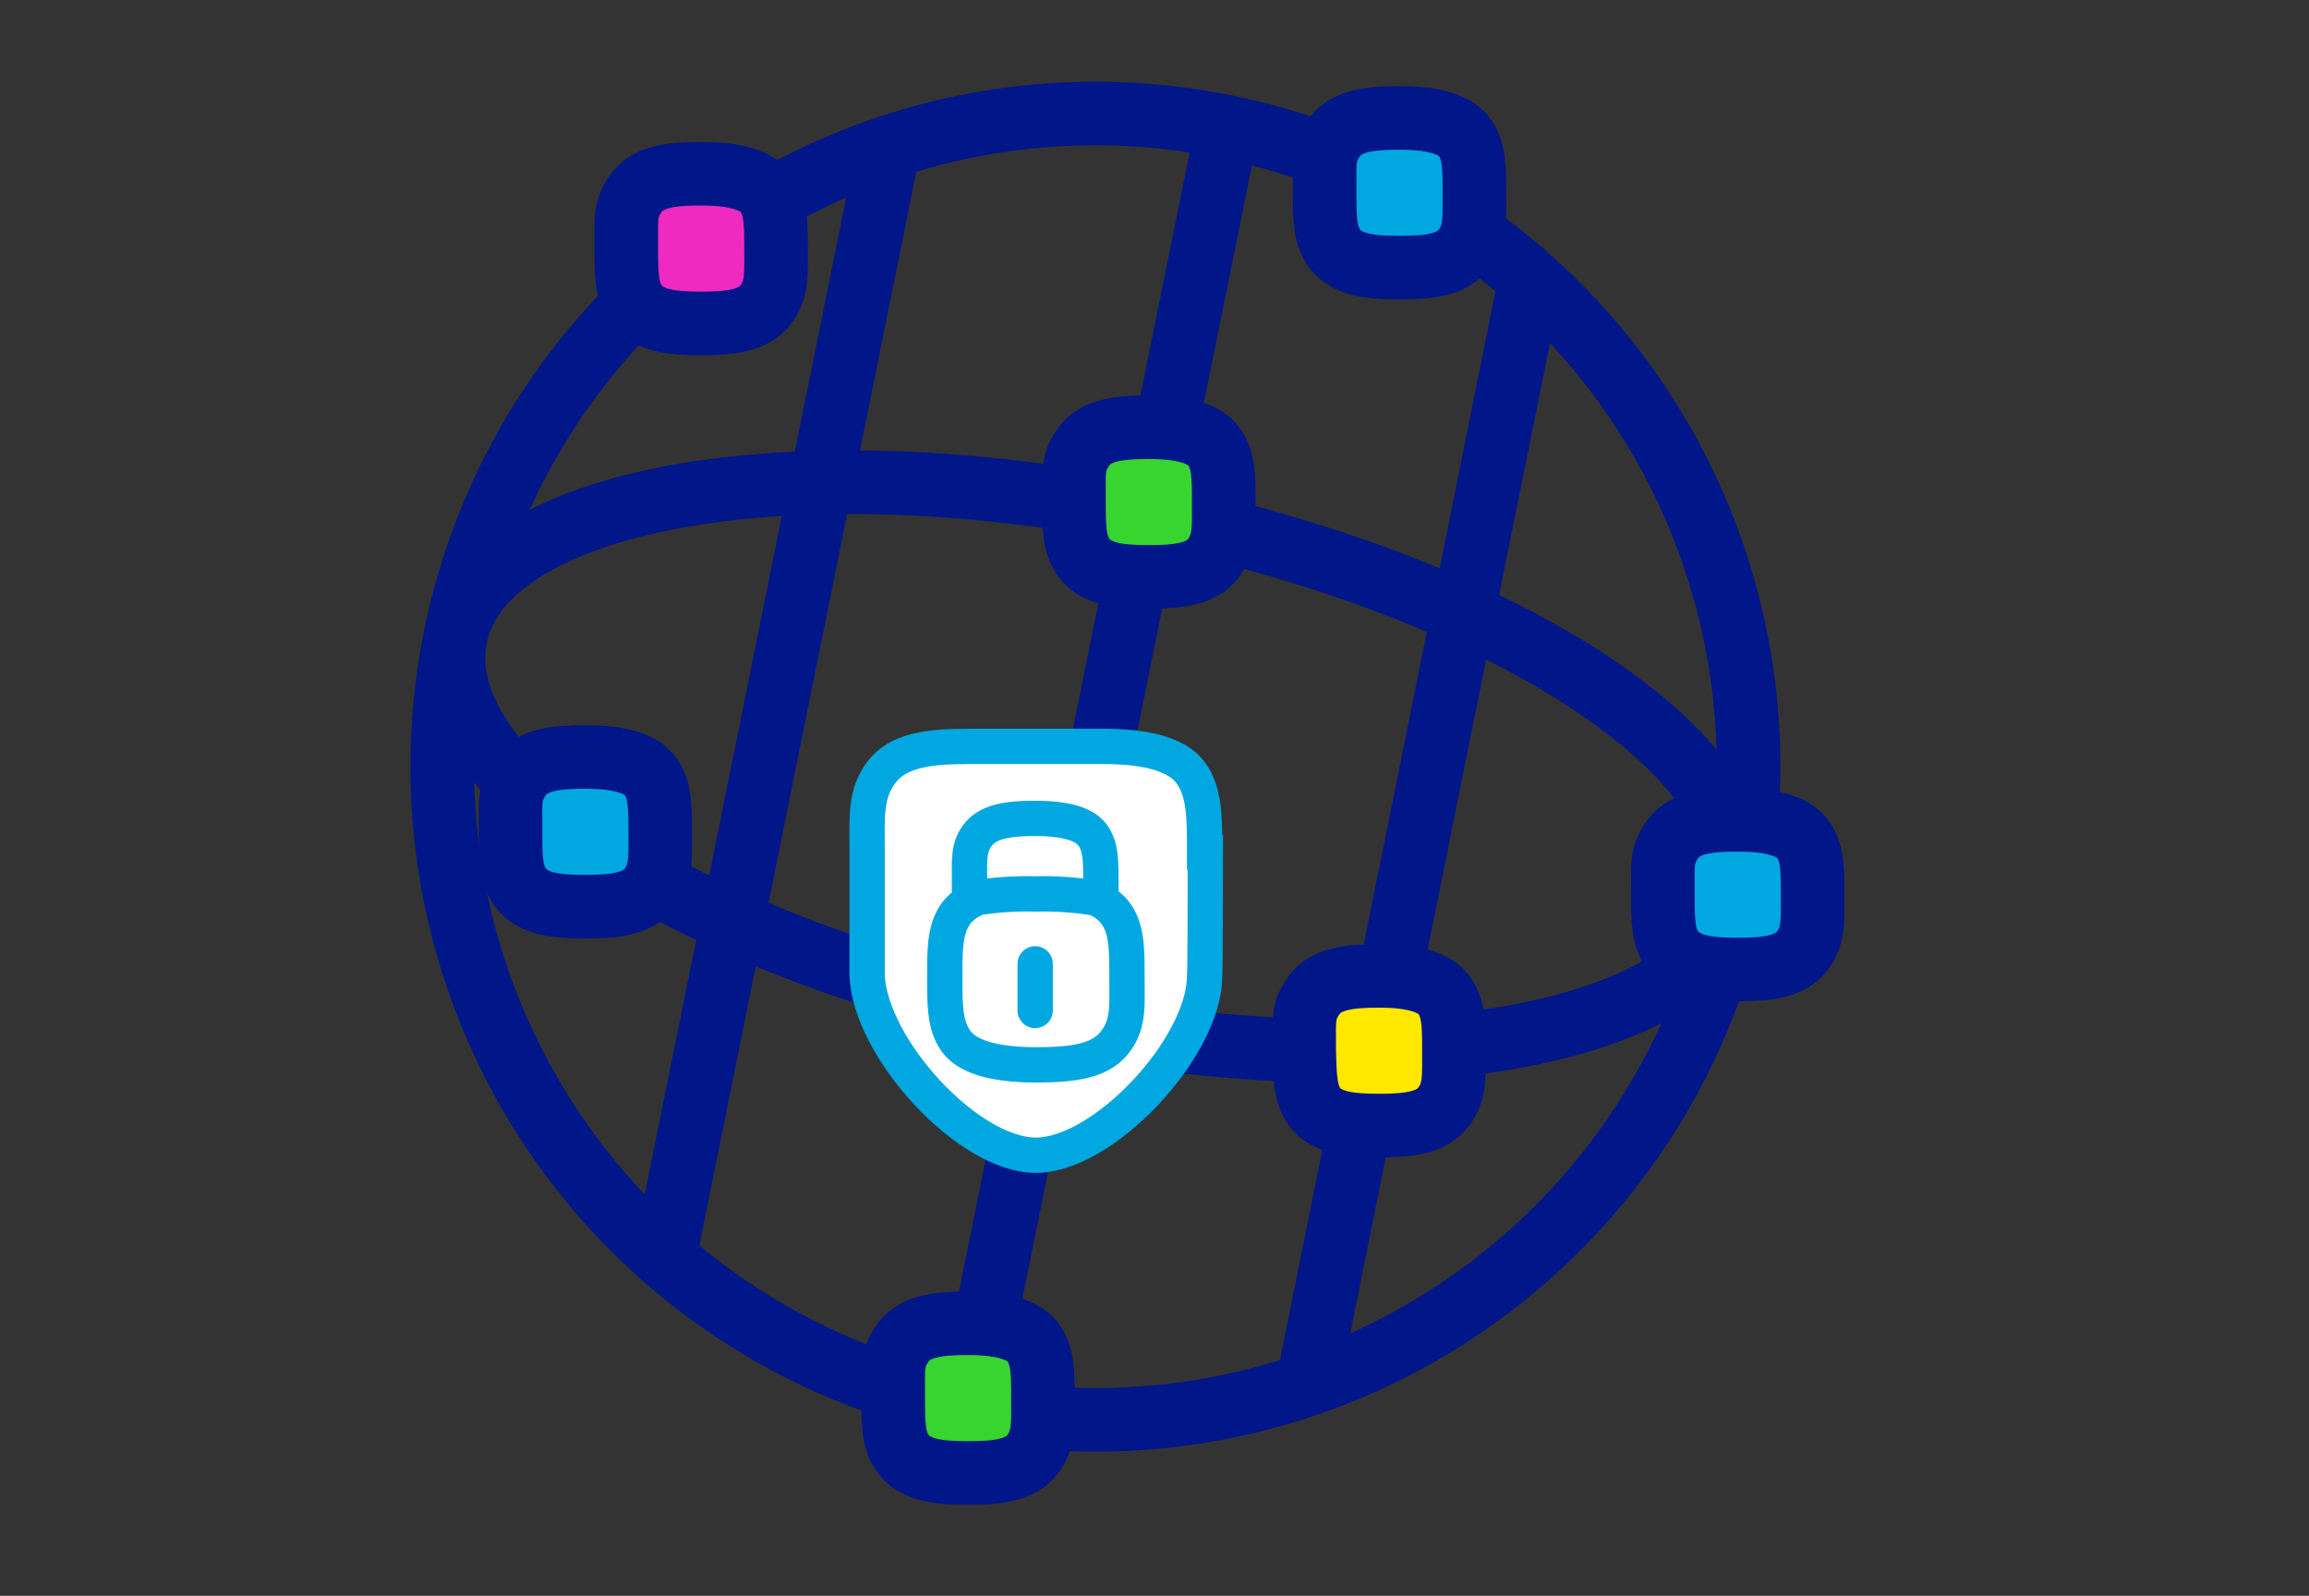 <svg xmlns="http://www.w3.org/2000/svg" id="Layer_12" data-name="Layer 12" viewBox="0 0 327 226"><rect x="0" y="0" width="327" height="226" fill="#333333" stroke="none"/><defs><style>.cls-1,.cls-7,.cls-8{fill:none;}.cls-1,.cls-2,.cls-3,.cls-4,.cls-5{stroke:#001689;stroke-width:9px;}.cls-1,.cls-2,.cls-3,.cls-4,.cls-5,.cls-8{stroke-linecap:round;stroke-linejoin:round;}.cls-2{fill:#ef2ac1;}.cls-3{fill:#00a7e1;}.cls-4{fill:#ffe800;}.cls-5{fill:#38d430;}.cls-6{fill:#fff;}.cls-6,.cls-7,.cls-8{stroke:#00a7e1;stroke-width:5px;}.cls-6,.cls-7{stroke-miterlimit:10;}</style></defs><title>Trabajo-Híbrido-Red-Propia-327x226-mobile</title><g id="Layer_1-2" data-name="Layer 1-2"><path class="cls-1" d="M245.8,126.9a92.5,92.5,0,1,1-72.4-109,92.5,92.5,0,0,1,72.4,109Z"></path><path class="cls-1" d="M245.8,126.9c-4,19.8-47.8,27.6-97.9,17.5S60.5,110,64.5,90.2s47.8-27.6,97.9-17.5,87.4,34.4,83.5,54.1Z"></path><line class="cls-1" x1="173.8" y1="18" x2="137.1" y2="199.2"></line><line class="cls-1" x1="125.8" y1="21.2" x2="94.5" y2="176.1"></line><line class="cls-1" x1="216.7" y1="39.7" x2="185.5" y2="194.4"></line><path class="cls-2" d="M90.2,43.2c1.7,2.2,4.9,2.6,9.1,2.6s7.4-.4,9.1-2.6,1.5-4.4,1.5-8,0-6.1-1.5-8-4.9-2.6-9.1-2.6-7.4.4-9.1,2.6-1.5,3.8-1.5,6.7v1.3C88.7,38.8,88.7,41.3,90.2,43.2Z"></path><path class="cls-3" d="M73.8,125.8c1.7,2.2,4.9,2.6,9.1,2.6s7.4-.4,9.1-2.6,1.5-4.4,1.5-8,0-6.1-1.5-8-4.9-2.6-9.1-2.6-7.4.4-9.1,2.6-1.5,3.8-1.5,6.7v1.3C72.3,121.4,72.3,123.9,73.8,125.8Z"></path><path class="cls-4" d="M186.2,156.8c1.7,2.2,4.9,2.6,9.1,2.6s7.4-.4,9.1-2.6,1.5-4.4,1.5-8,0-6.1-1.5-8-4.9-2.6-9.1-2.6-7.4.4-9.1,2.6-1.5,3.8-1.5,6.7v1.3C184.8,152.3,184.8,154.9,186.2,156.8Z"></path><path class="cls-5" d="M128,206c1.7,2.2,4.9,2.6,9.1,2.6s7.4-.4,9.1-2.6,1.5-4.4,1.5-8,0-6.1-1.5-8-4.9-2.6-9.1-2.6-7.4.4-9.1,2.6-1.5,3.8-1.5,6.7V198C126.5,201.6,126.5,204.2,128,206Z"></path><path class="cls-3" d="M237,134.7c1.7,2.2,4.9,2.6,9.1,2.6s7.4-.4,9.1-2.6,1.5-4.4,1.5-8,0-6.1-1.5-8-4.9-2.6-9.1-2.6-7.4.4-9.1,2.6-1.5,3.8-1.5,6.7v1.3C235.5,130.3,235.5,132.9,237,134.7Z"></path><path class="cls-3" d="M189.1,35.3c1.7,2.2,4.9,2.6,9.1,2.6s7.4-.4,9.1-2.6,1.5-4.4,1.5-8,0-6.1-1.5-8-4.9-2.6-9.1-2.6-7.4.4-9.1,2.6-1.5,3.8-1.5,6.7v1.3c0,3.6,0,6.1,1.5,8Z"></path><path class="cls-5" d="M153.6,79.1c1.7,2.2,4.9,2.6,9.1,2.6s7.4-.4,9.1-2.6,1.5-4.4,1.5-8,0-6.1-1.5-8-4.9-2.6-9.1-2.6-7.4.4-9.1,2.6-1.5,3.8-1.5,6.7v1.3c0,3.6,0,6.1,1.5,8Z"></path><path class="cls-6" d="M170.6,120.7c0-5,0-8.6-2-11.3s-6.6-3.7-12.4-3.7H137.1c-5.7,0-10,.6-12.3,3.7s-2,6.2-2,11.2h0v17.6c.5,10.3,14.3,25.4,23.9,25.4s23.8-15.2,23.9-25.3c.1-1.5.1-15.7.1-17.6h0Z"></path><path class="cls-6" d="M155.8,127.3a15.3,15.3,0,0,0,.1-2.5c0-3,0-5.1-1.3-6.7s-4.3-2.2-8-2.2-6.5.4-8,2.2-1.3,3.7-1.3,6.7a15.3,15.3,0,0,0,.1,2.5,45.1,45.1,0,0,1,9.2-.7,45.2,45.2,0,0,1,9.2.7Z"></path><path class="cls-7" d="M138.1,127.3a6.7,6.7,0,0,0-2.5,1.8c-1.8,2.2-1.8,5.2-1.8,9.3s0,7.1,1.8,9.3,5.9,3.1,11.1,3.1,9-.5,11.1-3.1,1.8-5.2,1.8-9.3,0-7.1-1.8-9.3a6.7,6.7,0,0,0-2.2-1.7"></path><line class="cls-8" x1="146.6" y1="143.1" x2="146.6" y2="136.5"></line></g></svg>